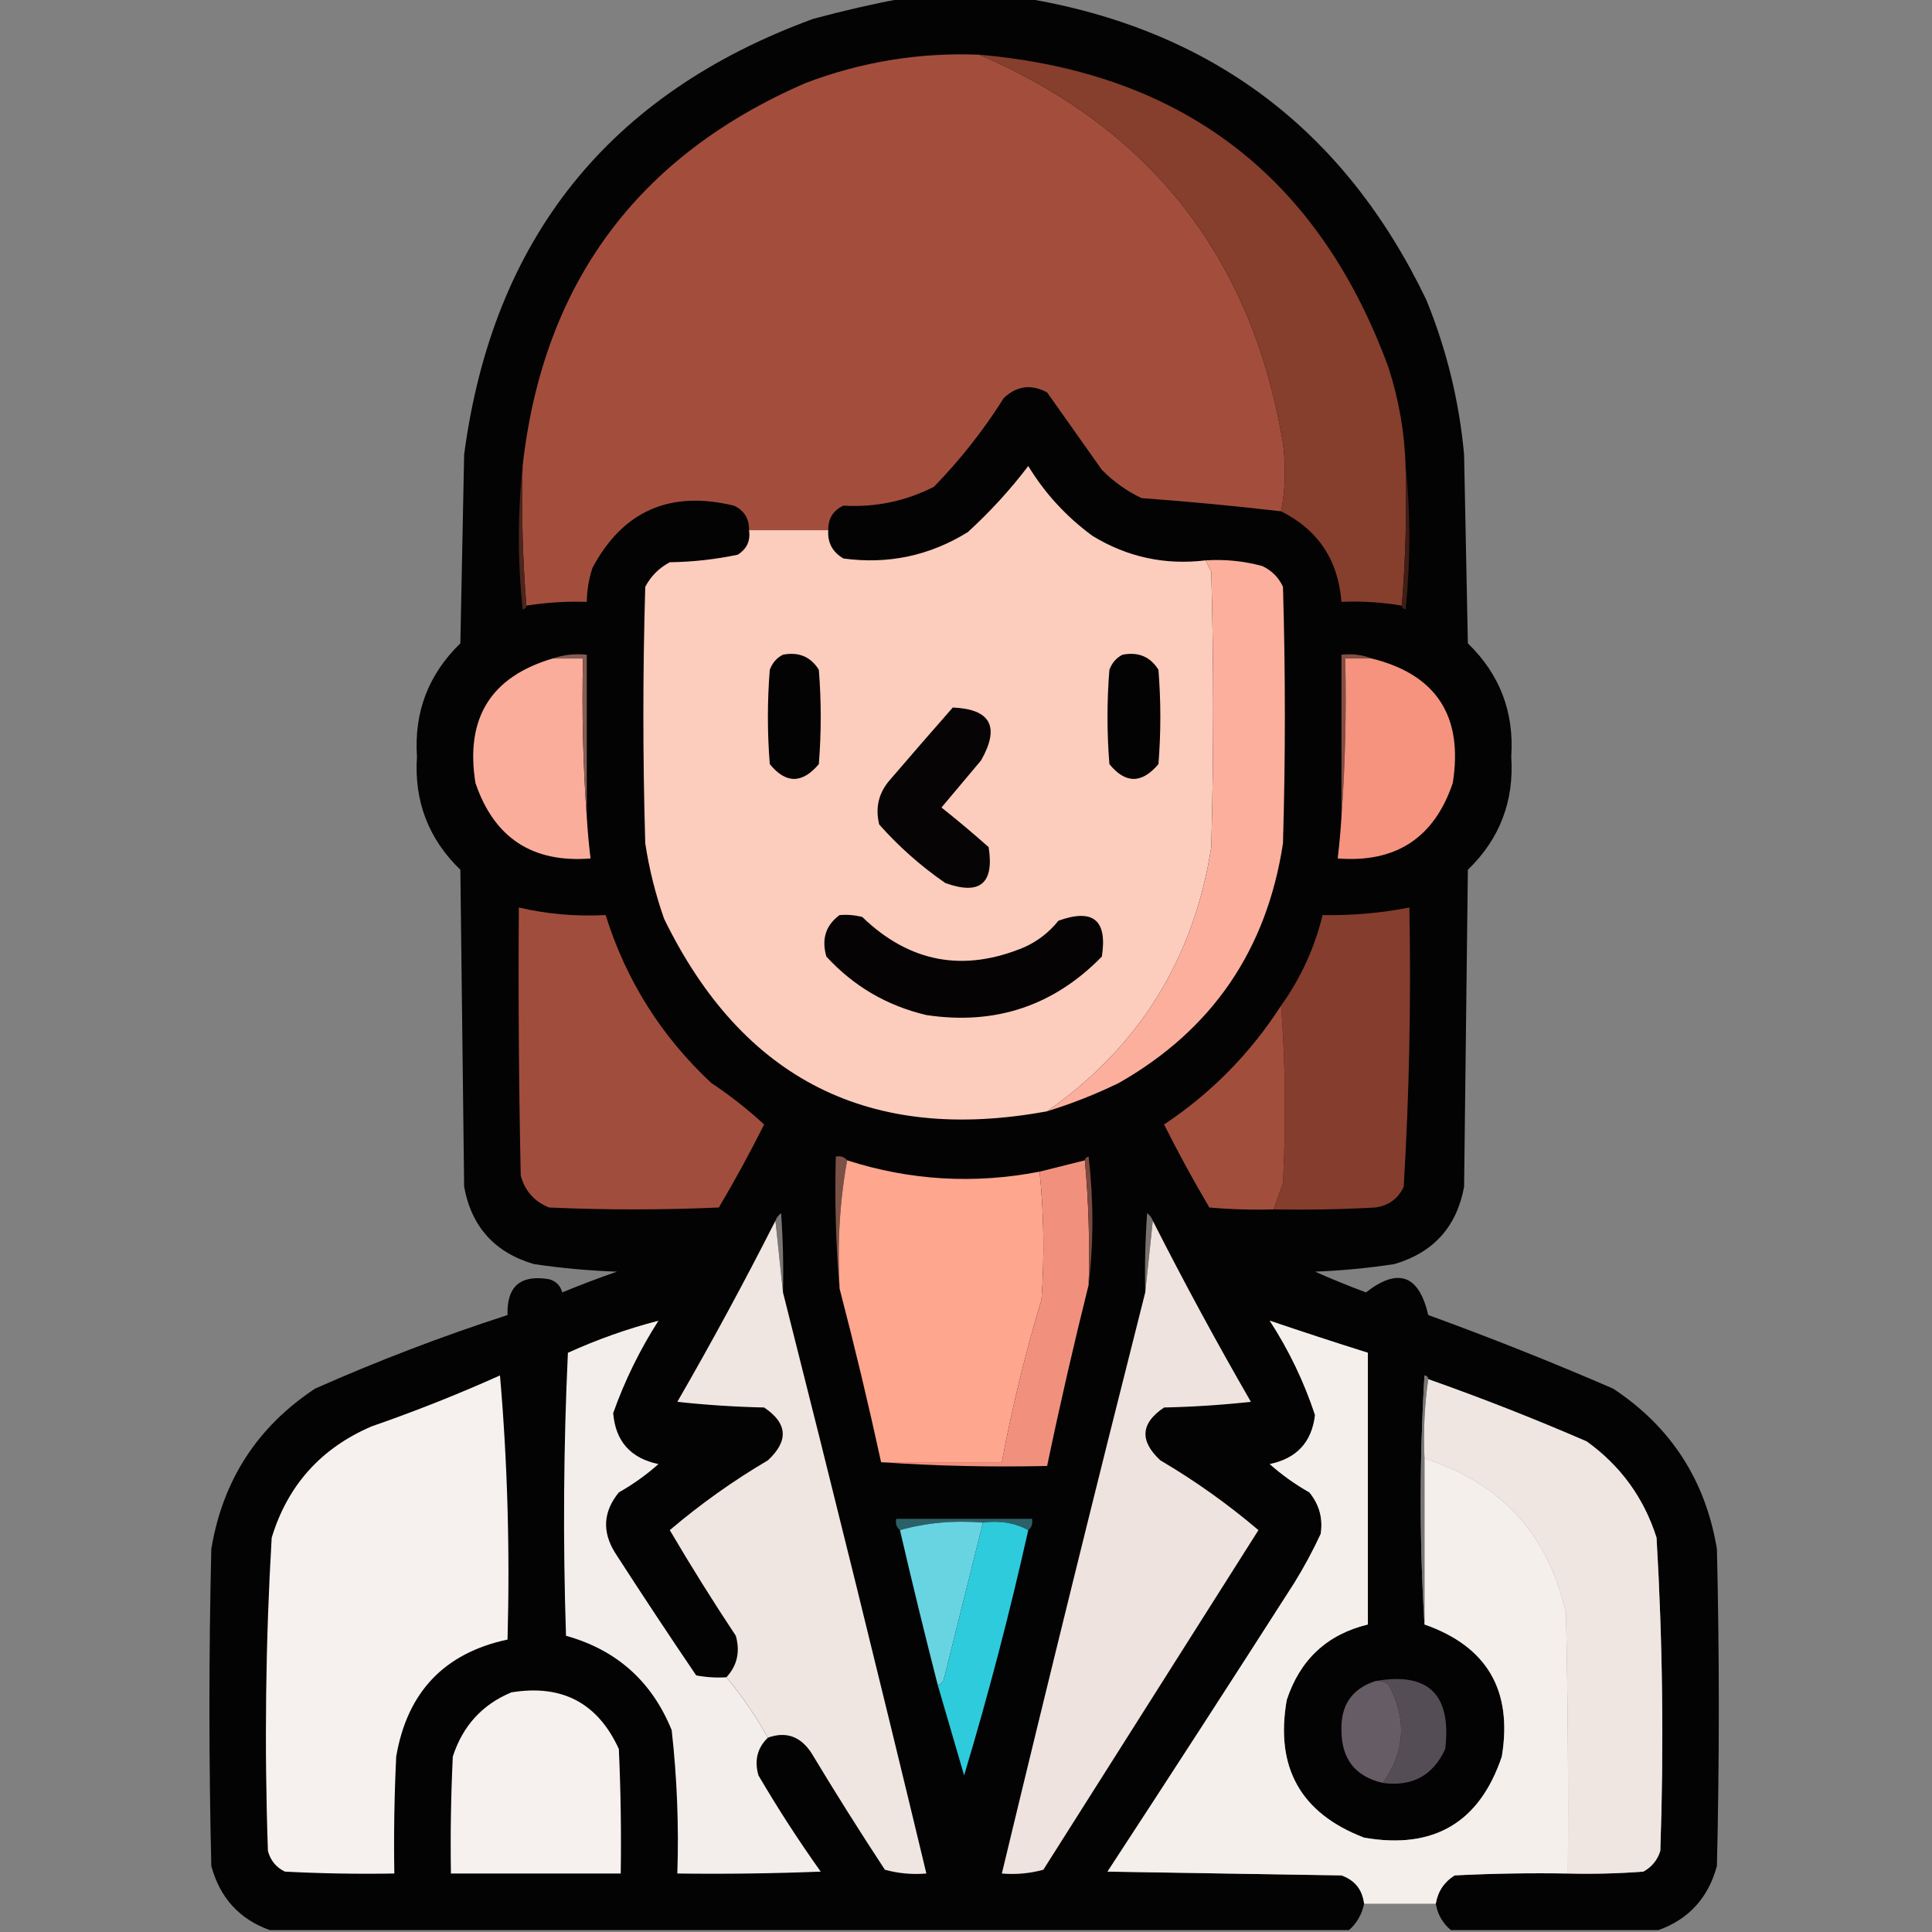 <svg xmlns="http://www.w3.org/2000/svg" xmlns:xlink="http://www.w3.org/1999/xlink" width="512px" height="512px" style="shape-rendering:geometricPrecision; text-rendering:geometricPrecision; image-rendering:optimizeQuality; fill-rule:evenodd; clip-rule:evenodd"><rect width="100%" height="100%" fill="#808080" stroke="none"/><g><path style="opacity:0.985" fill="#020202" d="M 239.5,-0.5 C 250.167,-0.5 260.833,-0.5 271.5,-0.5C 320.825,7.646 356.325,34.313 378,79.5C 383.374,92.663 386.708,106.33 388,120.5C 388.333,137.167 388.667,153.833 389,170.5C 397.451,178.682 401.285,188.682 400.5,200.5C 401.285,212.318 397.451,222.318 389,230.5C 388.667,258.5 388.333,286.5 388,314.5C 386.049,325.119 379.882,331.952 369.5,335C 362.542,336.064 355.542,336.731 348.5,337C 352.958,338.981 357.458,340.814 362,342.5C 370.533,335.848 376.033,337.848 378.5,348.5C 395.032,354.51 411.365,361.01 427.5,368C 442.818,378.125 451.985,392.292 455,410.5C 455.667,438.5 455.667,466.5 455,494.5C 452.717,502.944 447.55,508.611 439.5,511.5C 421.167,511.5 402.833,511.5 384.5,511.5C 382.295,509.637 380.961,507.303 380.5,504.5C 381.043,501.246 382.71,498.746 385.5,497C 395.494,496.5 405.494,496.334 415.5,496.5C 422.175,496.666 428.842,496.5 435.5,496C 437.726,494.773 439.226,492.939 440,490.5C 440.957,462.793 440.623,435.126 439,407.5C 435.646,396.958 429.479,388.458 420.5,382C 406.674,376.003 392.674,370.503 378.5,365.5C 378.44,364.957 378.107,364.624 377.5,364.5C 376.172,386.663 376.172,408.663 377.5,430.5C 394.074,436.299 400.907,447.966 398,465.5C 392.1,483.031 379.934,490.197 361.5,487C 344.695,480.566 337.862,468.4 341,450.5C 344.534,439.796 351.7,433.129 362.5,430.5C 362.5,406.5 362.5,382.5 362.5,358.5C 353.711,355.736 345.044,352.903 336.5,350C 341.582,357.83 345.582,366.164 348.5,375C 347.652,382.183 343.652,386.516 336.5,388C 339.736,390.868 343.236,393.368 347,395.5C 349.635,398.736 350.635,402.403 350,406.5C 347.936,410.961 345.602,415.294 343,419.5C 326.625,445.085 310.125,470.585 293.5,496C 314.167,496.333 334.833,496.667 355.5,497C 359.046,498.256 361.046,500.756 361.5,504.5C 360.937,507.295 359.604,509.628 357.5,511.5C 262.167,511.5 166.833,511.5 71.5,511.5C 63.45,508.611 58.283,502.944 56,494.5C 55.333,466.5 55.333,438.5 56,410.5C 59.015,392.292 68.182,378.125 83.5,368C 100.184,360.606 117.184,354.106 134.5,348.5C 134.265,340.905 137.932,337.738 145.5,339C 147.333,339.5 148.5,340.667 149,342.5C 153.763,340.537 158.597,338.704 163.5,337C 156.124,336.747 148.791,336.081 141.5,335C 131.118,331.952 124.951,325.119 123,314.5C 122.667,286.5 122.333,258.5 122,230.5C 113.549,222.318 109.715,212.318 110.5,200.5C 109.715,188.682 113.549,178.682 122,170.5C 122.333,153.833 122.667,137.167 123,120.5C 130.559,63.283 161.392,24.783 215.5,5C 223.558,2.826 231.558,0.992 239.5,-0.5 Z"></path></g><g><path style="opacity:1" fill="#a34e3d" d="M 259.5,14.5 C 304.979,34.067 331.813,68.4 340,117.5C 340.819,123.681 340.653,129.681 339.5,135.5C 327.205,134.072 314.871,132.905 302.5,132C 298.56,130.114 295.06,127.614 292,124.5C 287.167,117.667 282.333,110.833 277.5,104C 273.286,101.731 269.453,102.231 266,105.5C 260.677,113.969 254.51,121.802 247.5,129C 239.983,132.827 231.983,134.493 223.5,134C 220.778,135.272 219.444,137.439 219.5,140.5C 212.5,140.5 205.5,140.5 198.5,140.5C 198.556,137.439 197.222,135.272 194.5,134C 177.556,129.896 165.056,135.396 157,150.5C 156.047,153.432 155.547,156.432 155.5,159.5C 150.12,159.324 144.787,159.658 139.5,160.5C 138.505,148.345 138.171,136.011 138.5,123.5C 143.915,75.16 168.915,41.327 213.5,22C 228.327,16.362 243.66,13.862 259.5,14.5 Z"></path></g><g><path style="opacity:1" fill="#863e2d" d="M 259.5,14.5 C 313.306,19.149 349.473,46.815 368,97.5C 370.726,105.964 372.226,114.63 372.5,123.5C 372.829,136.011 372.495,148.345 371.5,160.5C 366.228,159.6 360.895,159.267 355.5,159.5C 354.633,148.41 349.3,140.41 339.5,135.5C 340.653,129.681 340.819,123.681 340,117.5C 331.813,68.4 304.979,34.067 259.5,14.5 Z"></path></g><g><path style="opacity:1" fill="#fcccbd" d="M 319.5,148.5 C 319.987,149.473 320.487,150.473 321,151.5C 321.667,175.833 321.667,200.167 321,224.5C 316.357,254.149 301.857,277.483 277.5,294.5C 230.642,303.155 196.809,286.155 176,243.5C 173.704,236.981 172.037,230.314 171,223.5C 170.333,200.833 170.333,178.167 171,155.5C 172.5,152.667 174.667,150.5 177.5,149C 183.61,148.912 189.61,148.245 195.5,147C 197.919,145.491 198.919,143.325 198.5,140.5C 205.5,140.5 212.5,140.5 219.5,140.5C 219.269,143.785 220.603,146.285 223.5,148C 235.363,149.617 246.363,147.283 256.5,141C 262.415,135.59 267.748,129.757 272.5,123.5C 276.905,130.742 282.572,136.909 289.5,142C 298.731,147.64 308.731,149.807 319.5,148.5 Z"></path></g><g><path style="opacity:1" fill="#3f1d15" d="M 372.5,123.5 C 373.825,136.006 373.825,148.673 372.5,161.5C 371.893,161.376 371.56,161.043 371.5,160.5C 372.495,148.345 372.829,136.011 372.5,123.5 Z"></path></g><g><path style="opacity:1" fill="#4d251d" d="M 138.5,123.5 C 138.171,136.011 138.505,148.345 139.5,160.5C 139.44,161.043 139.107,161.376 138.5,161.5C 137.175,148.673 137.175,136.006 138.5,123.5 Z"></path></g><g><path style="opacity:1" fill="#fdaf9d" d="M 319.5,148.5 C 324.599,148.175 329.599,148.675 334.5,150C 337,151.167 338.833,153 340,155.5C 340.667,178.167 340.667,200.833 340,223.5C 335.692,251.782 321.192,272.949 296.5,287C 290.341,289.996 284.008,292.496 277.5,294.5C 301.857,277.483 316.357,254.149 321,224.5C 321.667,200.167 321.667,175.833 321,151.5C 320.487,150.473 319.987,149.473 319.5,148.5 Z"></path></g><g><path style="opacity:1" fill="#040303" d="M 207.5,173.5 C 211.684,172.704 214.85,174.037 217,177.5C 217.667,185.833 217.667,194.167 217,202.5C 212.585,207.726 208.251,207.726 204,202.5C 203.333,194.167 203.333,185.833 204,177.5C 204.69,175.65 205.856,174.316 207.5,173.5 Z"></path></g><g><path style="opacity:1" fill="#040303" d="M 297.5,173.5 C 301.684,172.704 304.85,174.037 307,177.5C 307.667,185.833 307.667,194.167 307,202.5C 302.585,207.726 298.251,207.726 294,202.5C 293.333,194.167 293.333,185.833 294,177.5C 294.69,175.65 295.856,174.316 297.5,173.5 Z"></path></g><g><path style="opacity:1" fill="#fbad9c" d="M 146.5,174.5 C 149.167,174.5 151.833,174.5 154.5,174.5C 154.171,188.677 154.504,202.677 155.5,216.5C 155.724,220.179 156.058,223.846 156.5,227.5C 141.114,228.727 130.948,222.061 126,207.5C 123.239,190.328 130.072,179.328 146.5,174.5 Z"></path></g><g><path style="opacity:1" fill="#855c52" d="M 146.5,174.5 C 149.287,173.523 152.287,173.19 155.5,173.5C 155.5,187.833 155.5,202.167 155.5,216.5C 154.504,202.677 154.171,188.677 154.5,174.5C 151.833,174.5 149.167,174.5 146.5,174.5 Z"></path></g><g><path style="opacity:1" fill="#824e43" d="M 363.5,174.5 C 361.167,174.5 358.833,174.5 356.5,174.5C 356.829,188.677 356.496,202.677 355.5,216.5C 355.5,202.167 355.5,187.833 355.5,173.5C 358.385,173.194 361.052,173.527 363.5,174.5 Z"></path></g><g><path style="opacity:1" fill="#f5937e" d="M 363.5,174.5 C 380.648,178.761 387.815,189.761 385,207.5C 380.091,222.046 369.924,228.712 354.5,227.5C 354.942,223.846 355.276,220.179 355.5,216.5C 356.496,202.677 356.829,188.677 356.5,174.5C 358.833,174.5 361.167,174.5 363.5,174.5 Z"></path></g><g><path style="opacity:1" fill="#060404" d="M 252.5,187.5 C 262.552,187.932 265.052,192.598 260,201.5C 256.5,205.667 253,209.833 249.5,214C 253.759,217.381 257.926,220.881 262,224.5C 263.515,234.158 259.681,237.325 250.5,234C 244.021,229.519 238.188,224.352 233,218.5C 231.886,213.959 232.886,209.959 236,206.5C 241.528,200.054 247.028,193.721 252.5,187.5 Z"></path></g><g><path style="opacity:1" fill="#a14d3d" d="M 137.5,240.5 C 145.036,242.258 152.703,242.925 160.5,242.5C 165.893,259.779 175.226,274.613 188.5,287C 193.473,290.31 198.14,293.977 202.5,298C 198.761,305.478 194.761,312.811 190.5,320C 175.5,320.667 160.5,320.667 145.5,320C 141.572,318.407 139.072,315.573 138,311.5C 137.5,287.836 137.333,264.169 137.5,240.5 Z"></path></g><g><path style="opacity:1" fill="#853d2d" d="M 337.5,320.5 C 338.32,318.188 339.153,315.854 340,313.5C 340.828,297.661 340.661,281.995 339.5,266.5C 344.702,259.238 348.369,251.238 350.5,242.5C 358.247,242.648 365.913,241.981 373.5,240.5C 373.971,265.232 373.471,289.898 372,314.5C 370.52,317.663 368.02,319.496 364.5,320C 355.506,320.5 346.506,320.666 337.5,320.5 Z"></path></g><g><path style="opacity:1" fill="#050303" d="M 222.5,242.5 C 224.527,242.338 226.527,242.505 228.5,243C 241.034,255.1 255.367,257.767 271.5,251C 275.043,249.392 278.043,247.058 280.5,244C 289.681,240.675 293.515,243.842 292,253.5C 279.246,266.571 263.746,271.738 245.5,269C 235.049,266.527 226.216,261.361 219,253.5C 217.663,248.872 218.83,245.205 222.5,242.5 Z"></path></g><g><path style="opacity:1" fill="#a24e3d" d="M 339.5,266.5 C 340.661,281.995 340.828,297.661 340,313.5C 339.153,315.854 338.32,318.188 337.5,320.5C 331.824,320.666 326.157,320.499 320.5,320C 316.239,312.811 312.239,305.478 308.5,298C 321.021,289.645 331.355,279.145 339.5,266.5 Z"></path></g><g><path style="opacity:1" fill="#7c5145" d="M 224.5,307.5 C 222.522,318.451 221.856,329.784 222.5,341.5C 221.505,330.012 221.172,318.345 221.5,306.5C 222.791,306.263 223.791,306.596 224.5,307.5 Z"></path></g><g><path style="opacity:1" fill="#fea68e" d="M 224.5,307.5 C 241.206,312.852 258.206,313.852 275.5,310.5C 276.659,321.659 276.826,332.992 276,344.5C 271.713,358.647 268.213,372.981 265.5,387.5C 254.833,387.5 244.167,387.5 233.5,387.5C 230.148,372.091 226.481,356.758 222.5,341.5C 221.856,329.784 222.522,318.451 224.5,307.5 Z"></path></g><g><path style="opacity:1" fill="#f1917d" d="M 287.5,307.5 C 288.495,318.321 288.828,329.321 288.5,340.5C 284.516,356.434 280.85,372.434 277.5,388.5C 262.657,388.829 247.99,388.496 233.5,387.5C 244.167,387.5 254.833,387.5 265.5,387.5C 268.213,372.981 271.713,358.647 276,344.5C 276.826,332.992 276.659,321.659 275.5,310.5C 279.404,309.508 283.404,308.508 287.5,307.5 Z"></path></g><g><path style="opacity:1" fill="#7b493f" d="M 287.5,307.5 C 287.56,306.957 287.893,306.624 288.5,306.5C 289.824,317.993 289.824,329.326 288.5,340.5C 288.828,329.321 288.495,318.321 287.5,307.5 Z"></path></g><g><path style="opacity:1" fill="#7a7674" d="M 207.5,342.5 C 206.833,336.167 206.167,329.833 205.5,323.5C 205.783,322.711 206.283,322.044 207,321.5C 207.5,328.492 207.666,335.492 207.5,342.5 Z"></path></g><g><path style="opacity:1" fill="#78726f" d="M 305.5,323.5 C 304.833,329.833 304.167,336.167 303.5,342.5C 303.334,335.492 303.5,328.492 304,321.5C 304.717,322.044 305.217,322.711 305.5,323.5 Z"></path></g><g><path style="opacity:1" fill="#efe6e2" d="M 205.5,323.5 C 206.167,329.833 206.833,336.167 207.5,342.5C 220.475,393.733 233.142,445.067 245.5,496.5C 241.774,496.823 238.107,496.489 234.5,495.5C 227.802,485.3 221.302,474.967 215,464.5C 212.106,460.124 208.273,458.79 203.5,460.5C 200.314,454.782 196.648,449.448 192.5,444.5C 195.355,441.408 196.188,437.741 195,433.5C 188.916,424.335 183.083,415.002 177.5,405.5C 185.601,398.609 194.268,392.442 203.5,387C 209.062,381.837 208.729,377.171 202.5,373C 194.812,372.831 187.145,372.331 179.5,371.5C 188.597,355.735 197.264,339.735 205.5,323.5 Z"></path></g><g><path style="opacity:1" fill="#eee3df" d="M 305.5,323.5 C 313.736,339.735 322.403,355.735 331.5,371.5C 323.855,372.331 316.188,372.831 308.5,373C 302.271,377.171 301.938,381.837 307.5,387C 316.732,392.442 325.399,398.609 333.5,405.5C 314.5,435.5 295.5,465.5 276.5,495.5C 272.893,496.489 269.226,496.823 265.5,496.5C 277.858,445.067 290.525,393.733 303.5,342.5C 304.167,336.167 304.833,329.833 305.5,323.5 Z"></path></g><g><path style="opacity:1" fill="#f3eeec" d="M 192.5,444.5 C 196.648,449.448 200.314,454.782 203.5,460.5C 200.697,463.204 199.863,466.537 201,470.5C 206.126,479.255 211.626,487.755 217.5,496C 204.838,496.5 192.171,496.667 179.5,496.5C 179.92,483.772 179.42,471.106 178,458.5C 172.747,445.579 163.414,437.246 150,433.5C 149.167,408.493 149.334,383.493 150.5,358.5C 158.357,354.939 166.357,352.105 174.5,350C 169.535,357.761 165.535,365.928 162.5,374.5C 163.123,381.959 167.123,386.459 174.5,388C 171.264,390.868 167.764,393.368 164,395.5C 159.851,400.584 159.518,405.917 163,411.5C 170.042,422.419 177.209,433.252 184.5,444C 187.146,444.497 189.813,444.664 192.5,444.5 Z"></path></g><g><path style="opacity:1" fill="#f6f0ee" d="M 132.5,364.5 C 134.49,387.476 135.157,410.809 134.5,434.5C 117.751,438.085 107.918,448.419 105,465.5C 104.5,475.828 104.334,486.161 104.5,496.5C 94.828,496.666 85.161,496.5 75.5,496C 73.185,494.891 71.685,493.057 71,490.5C 70.043,462.793 70.377,435.126 72,407.5C 76.252,393.58 85.085,383.746 98.5,378C 110.132,373.962 121.465,369.462 132.5,364.5 Z"></path></g><g><path style="opacity:1" fill="#efe6e2" d="M 378.5,365.5 C 392.674,370.503 406.674,376.003 420.5,382C 429.479,388.458 435.646,396.958 439,407.5C 440.623,435.126 440.957,462.793 440,490.5C 439.226,492.939 437.726,494.773 435.5,496C 428.842,496.5 422.175,496.666 415.5,496.5C 415.667,473.498 415.5,450.498 415,427.5C 410.335,406.668 397.835,393.001 377.5,386.5C 377.175,379.313 377.509,372.313 378.5,365.5 Z"></path></g><g><path style="opacity:1" fill="#f5efec" d="M 377.5,430.5 C 377.5,415.833 377.5,401.167 377.5,386.5C 397.835,393.001 410.335,406.668 415,427.5C 415.5,450.498 415.667,473.498 415.5,496.5C 405.494,496.334 395.494,496.5 385.5,497C 382.71,498.746 381.043,501.246 380.5,504.5C 374.167,504.5 367.833,504.5 361.5,504.5C 361.046,500.756 359.046,498.256 355.5,497C 334.833,496.667 314.167,496.333 293.5,496C 310.125,470.585 326.625,445.085 343,419.5C 345.602,415.294 347.936,410.961 350,406.5C 350.635,402.403 349.635,398.736 347,395.5C 343.236,393.368 339.736,390.868 336.5,388C 343.652,386.516 347.652,382.183 348.5,375C 345.582,366.164 341.582,357.83 336.5,350C 345.044,352.903 353.711,355.736 362.5,358.5C 362.5,382.5 362.5,406.5 362.5,430.5C 351.7,433.129 344.534,439.796 341,450.5C 337.862,468.4 344.695,480.566 361.5,487C 379.934,490.197 392.1,483.031 398,465.5C 400.907,447.966 394.074,436.299 377.5,430.5 Z"></path></g><g><path style="opacity:1" fill="#797675" d="M 378.5,365.5 C 377.509,372.313 377.175,379.313 377.5,386.5C 377.5,401.167 377.5,415.833 377.5,430.5C 376.172,408.663 376.172,386.663 377.5,364.5C 378.107,364.624 378.44,364.957 378.5,365.5 Z"></path></g><g><path style="opacity:1" fill="#2a6067" d="M 272.5,405.5 C 268.971,403.577 264.971,402.911 260.5,403.5C 252.757,402.87 245.424,403.537 238.5,405.5C 237.596,404.791 237.263,403.791 237.5,402.5C 249.5,402.5 261.5,402.5 273.5,402.5C 273.737,403.791 273.404,404.791 272.5,405.5 Z"></path></g><g><path style="opacity:1" fill="#68d4e2" d="M 260.5,403.5 C 257.005,417.482 253.505,431.482 250,445.5C 249.617,446.056 249.117,446.389 248.5,446.5C 245.009,432.87 241.676,419.204 238.5,405.5C 245.424,403.537 252.757,402.87 260.5,403.5 Z"></path></g><g><path style="opacity:1" fill="#2ecbdc" d="M 260.5,403.5 C 264.971,402.911 268.971,403.577 272.5,405.5C 267.612,427.385 261.945,449.052 255.5,470.5C 253.155,462.484 250.822,454.484 248.5,446.5C 249.117,446.389 249.617,446.056 250,445.5C 253.505,431.482 257.005,417.482 260.5,403.5 Z"></path></g><g><path style="opacity:1" fill="#544d55" d="M 364.5,445.5 C 378.533,443.029 384.7,449.029 383,463.5C 379.774,470.532 374.274,473.532 366.5,472.5C 372.368,464.151 372.868,455.484 368,446.5C 366.989,445.663 365.822,445.33 364.5,445.5 Z"></path></g><g><path style="opacity:1" fill="#665c66" d="M 364.5,445.5 C 365.822,445.33 366.989,445.663 368,446.5C 372.868,455.484 372.368,464.151 366.5,472.5C 359.16,470.817 355.493,466.15 355.5,458.5C 355.314,451.85 358.314,447.517 364.5,445.5 Z"></path></g><g><path style="opacity:1" fill="#f6f0ef" d="M 135.5,448.5 C 148.916,446.289 158.416,451.289 164,463.5C 164.5,474.495 164.667,485.495 164.5,496.5C 149.5,496.5 134.5,496.5 119.5,496.5C 119.334,486.161 119.5,475.828 120,465.5C 122.623,457.383 127.789,451.716 135.5,448.5 Z"></path></g></svg>